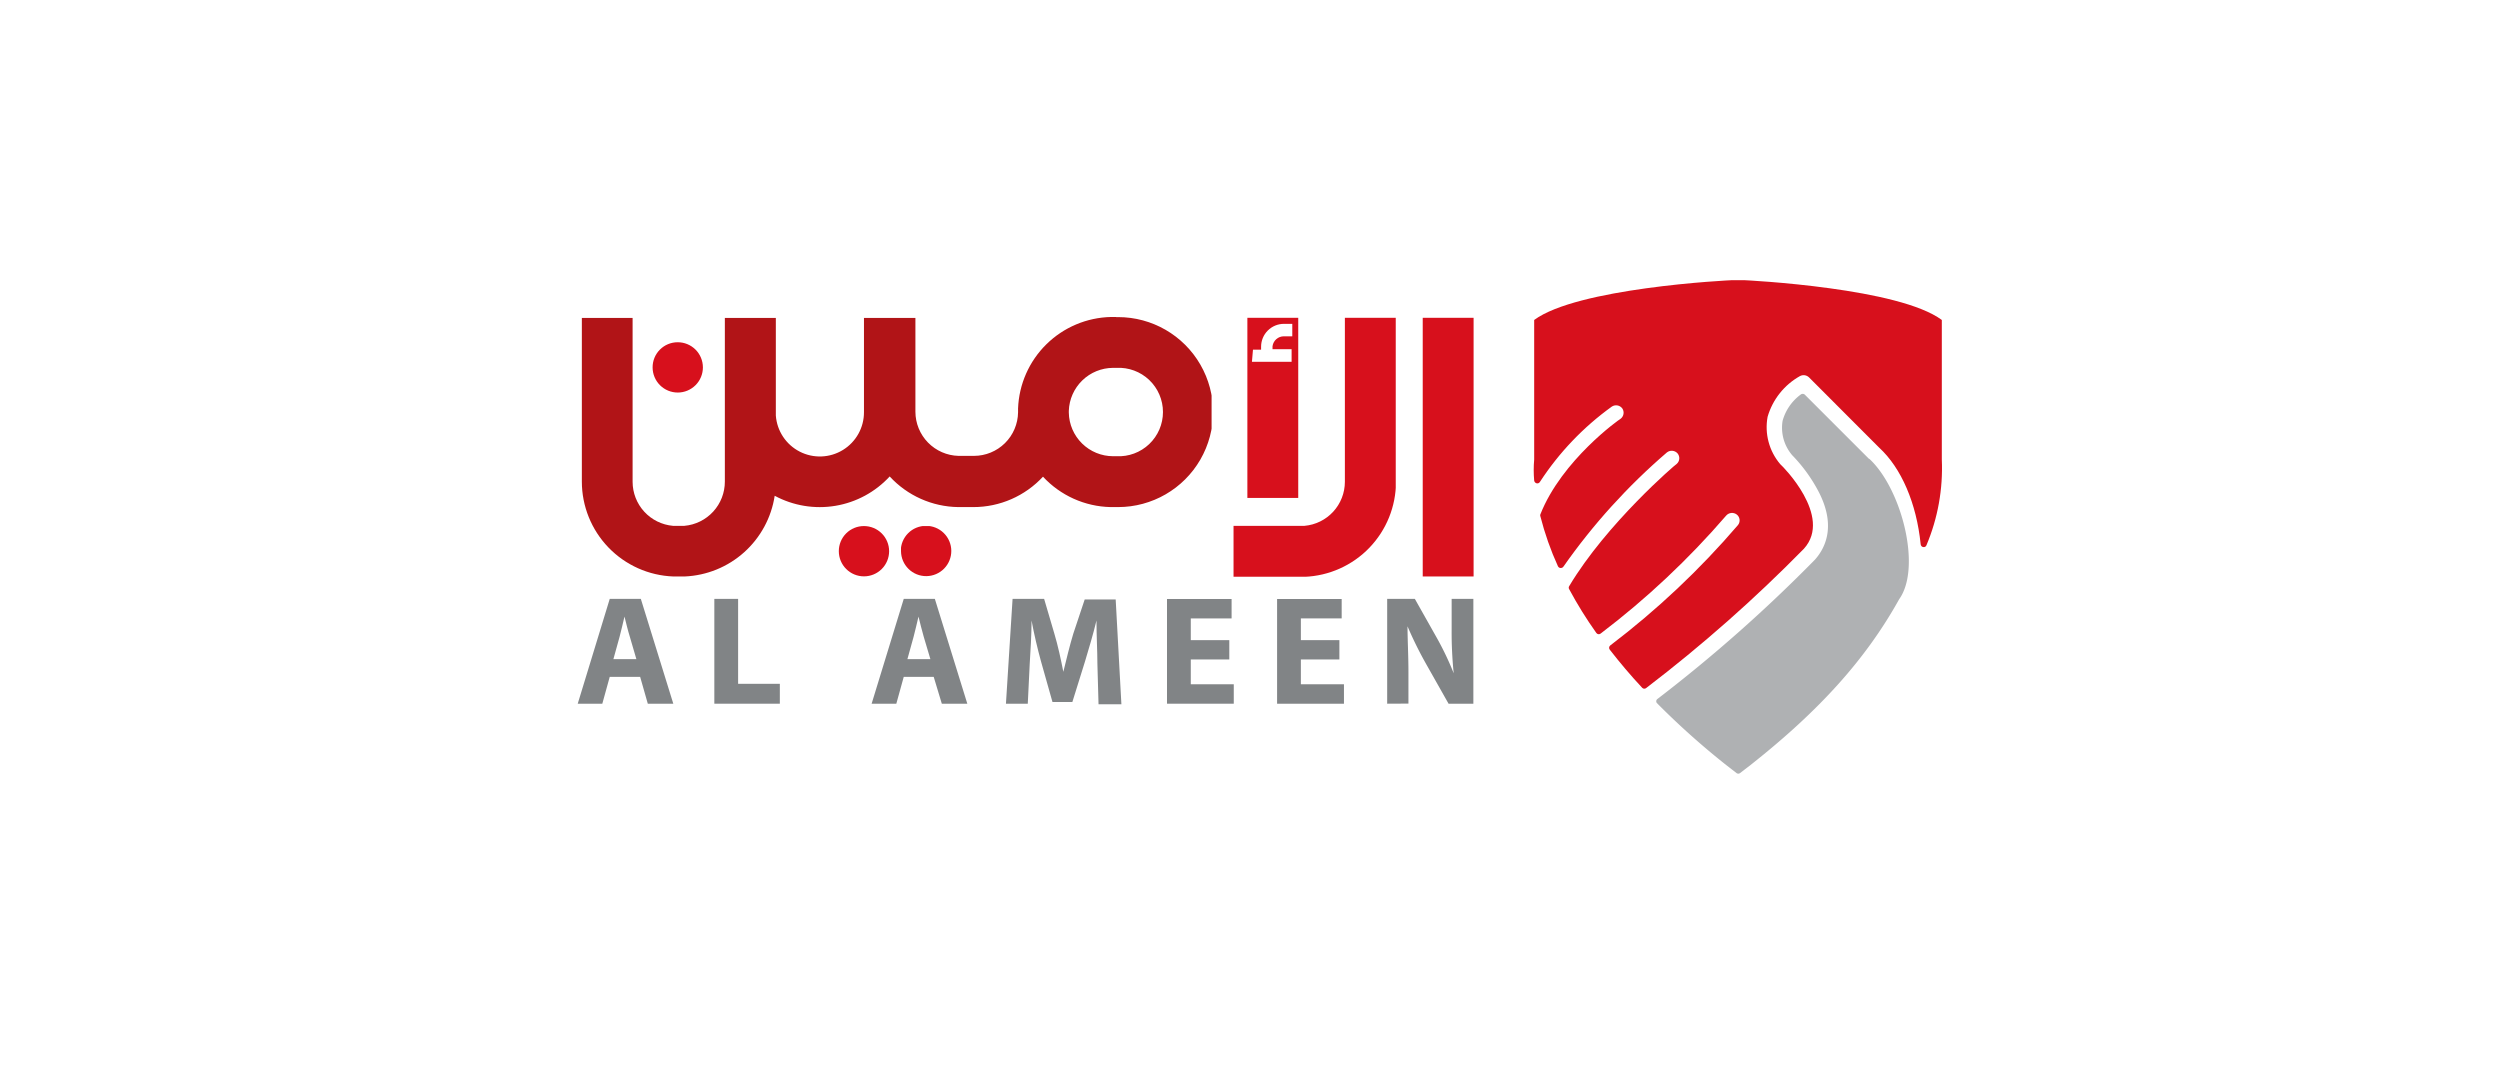 <svg id="Layer_1" data-name="Layer 1" xmlns="http://www.w3.org/2000/svg" xmlns:xlink="http://www.w3.org/1999/xlink" viewBox="0 0 218.7 93.37"><defs><style>.cls-1{fill:none;}.cls-2{clip-path:url(#clip-path);}.cls-3{fill:url(#linear-gradient);}.cls-4{clip-path:url(#clip-path-2);}.cls-5{fill:url(#linear-gradient-2);}.cls-6{clip-path:url(#clip-path-3);}.cls-7{fill:url(#linear-gradient-3);}.cls-8{clip-path:url(#clip-path-4);}.cls-9{fill:url(#linear-gradient-4);}.cls-10{clip-path:url(#clip-path-5);}.cls-11{fill:url(#linear-gradient-5);}.cls-12{clip-path:url(#clip-path-6);}.cls-13{fill:url(#linear-gradient-6);}.cls-14{clip-path:url(#clip-path-7);}.cls-15{fill:url(#linear-gradient-7);}.cls-16{clip-path:url(#clip-path-8);}.cls-17{fill:url(#linear-gradient-8);}.cls-18{clip-path:url(#clip-path-9);}.cls-19{fill:#afb1b3;}.cls-20{fill:#818486;}</style><clipPath id="clip-path"><rect class="cls-1" x="124.46" y="27.8" width="4.45" height="22.63"/></clipPath><linearGradient id="linear-gradient" x1="-484.14" y1="300.03" x2="-484.09" y2="300.03" gradientTransform="matrix(6.74, 0, 0, -34.32, 3316.07, 10335.72)" gradientUnits="userSpaceOnUse"><stop offset="0" stop-color="#8b1813"/><stop offset="1" stop-color="#d7101c"/></linearGradient><clipPath id="clip-path-2"><path class="cls-1" d="M117.65,27.8V42.15A3.87,3.87,0,0,1,114.12,46h-6.21v4.46h6.21a8.32,8.32,0,0,0,8-8.31V27.8Z"/></clipPath><linearGradient id="linear-gradient-2" x1="-533.48" y1="300.04" x2="-533.46" y2="300.04" gradientTransform="matrix(21.52, 0, 0, -34.35, 11531.54, 10345.04)" xlink:href="#linear-gradient"/><clipPath id="clip-path-3"><path class="cls-1" d="M93.5,36.1v-.16a3.89,3.89,0,0,1,3.87-3.76h.3a3.87,3.87,0,1,1,0,7.73h-.3A3.88,3.88,0,0,1,93.5,36.1m4.17-8.37h-.48a8.32,8.32,0,0,0-8.13,8h0v.34a3.86,3.86,0,0,1-3.86,3.81H83.85a3.87,3.87,0,0,1-3.77-3.86V27.81h-4.5v8.24a3.86,3.86,0,0,1-7.71.3V36h0V27.81H63.41v8.24c0,.15,0,.3,0,.45v5.63A3.88,3.88,0,0,1,59.87,46h-1a3.87,3.87,0,0,1-3.53-3.85V27.81H50.9V42.13a8.31,8.31,0,0,0,8,8.3h1a8.32,8.32,0,0,0,7.87-7.06,8.32,8.32,0,0,0,10.06-1.69,8.31,8.31,0,0,0,6,2.68h1.32a8.29,8.29,0,0,0,6.09-2.66,8.31,8.31,0,0,0,5.91,2.66h.66a8.31,8.31,0,1,0,0-16.62h-.18Z"/></clipPath><linearGradient id="linear-gradient-3" x1="-550.42" y1="300.04" x2="-550.42" y2="300.04" gradientTransform="matrix(83.53, 0, 0, -34.41, 46026.94, 10364.2)" xlink:href="#linear-gradient"/><clipPath id="clip-path-4"><path class="cls-1" d="M73.38,48.22a2.2,2.2,0,1,0,2.2-2.2h0a2.19,2.19,0,0,0-2.2,2.2"/></clipPath><linearGradient id="linear-gradient-4" x1="-471.69" y1="298.81" x2="-471.64" y2="298.81" gradientTransform="matrix(6.67, 0, 0, -6.67, 3196.23, 2040.99)" xlink:href="#linear-gradient"/><clipPath id="clip-path-5"><path class="cls-1" d="M78.82,48.22A2.2,2.2,0,1,0,81,46h0a2.2,2.2,0,0,0-2.2,2.2"/></clipPath><linearGradient id="linear-gradient-5" x1="-472.96" y1="298.81" x2="-472.91" y2="298.81" gradientTransform="matrix(6.67, 0, 0, -6.67, 3206.16, 2040.99)" xlink:href="#linear-gradient"/><clipPath id="clip-path-6"><path class="cls-1" d="M57.09,32.14a2.2,2.2,0,1,0,2.19-2.2h0a2.19,2.19,0,0,0-2.19,2.2"/></clipPath><linearGradient id="linear-gradient-6" x1="-467.97" y1="297.57" x2="-467.92" y2="297.57" gradientTransform="matrix(6.67, 0, 0, -6.67, 3170.97, 2016.6)" xlink:href="#linear-gradient"/><clipPath id="clip-path-7"><path class="cls-1" d="M109.61,30.59h.71v-.26a2,2,0,0,1,2-2h.73v1.09h-.73a1,1,0,0,0-1,.87v.26h1.67v1.1h-3.47Zm-.49,13h4.45V27.8h-4.45Z"/></clipPath><linearGradient id="linear-gradient-7" x1="-480.75" y1="299.76" x2="-480.7" y2="299.76" gradientTransform="matrix(6.75, 0, 0, -23.89, 3295.6, 7197.49)" xlink:href="#linear-gradient"/><clipPath id="clip-path-8"><path class="cls-1" d="M151.51,24.51s-3.54.16-7.51.71c-3.76.52-7.91,1.38-9.79,2.77,0,0,0,.22,0,.61V40.2a10.28,10.28,0,0,0,0,1.84.29.29,0,0,0,.21.24.26.26,0,0,0,.29-.12A24.78,24.78,0,0,1,141,35.57a.68.68,0,0,1,.92.16.67.67,0,0,1-.17.92c-.05,0-5.13,3.6-7,8.35a.22.22,0,0,0,0,.16,26.17,26.17,0,0,0,1.54,4.38.27.27,0,0,0,.35.13.27.27,0,0,0,.12-.09,54.07,54.07,0,0,1,9.06-10,.68.68,0,0,1,.93.08.66.66,0,0,1-.08.93c-.06,0-6.14,5.22-9.4,10.69a.24.24,0,0,0,0,.26,35.74,35.74,0,0,0,2.37,3.82.26.26,0,0,0,.39.06A71.91,71.91,0,0,0,151,45.11a.68.68,0,0,1,.93-.1.65.65,0,0,1,.11.92,72.36,72.36,0,0,1-11.17,10.53.26.26,0,0,0-.05.37c.87,1.12,1.82,2.25,2.85,3.35a.26.26,0,0,0,.35,0A129.36,129.36,0,0,0,157.81,48c2.56-2.84-1.94-7.28-2-7.32l-.08-.08a5,5,0,0,1-1.1-4.14,6,6,0,0,1,2.83-3.56.68.68,0,0,1,.79.11l6.14,6.15c1.94,1.78,3.27,4.87,3.63,8.46a.27.27,0,0,0,.23.24.25.25,0,0,0,.28-.17,17.37,17.37,0,0,0,1.34-7.49V28.64c0-.42,0-.65,0-.65-1.87-1.39-6-2.25-9.79-2.77-4-.55-7.5-.71-7.5-.71Z"/></clipPath><linearGradient id="linear-gradient-8" x1="-548.9" y1="300.24" x2="-548.89" y2="300.24" gradientTransform="matrix(54.7, 0, 0, -54.23, 30076.38, 16323.63)" xlink:href="#linear-gradient"/><clipPath id="clip-path-9"><rect class="cls-1" x="50.54" y="24.51" width="119.38" height="43.17"/></clipPath></defs><g id="Group_12453" data-name="Group 12453"><g class="cls-2"><g id="Group_12452-2" data-name="Group 12452-2"><rect id="Rectangle_1694" data-name="Rectangle 1694" class="cls-3" x="124.46" y="27.8" width="4.45" height="22.63"/></g></g></g><g id="Group_12455" data-name="Group 12455"><g class="cls-4"><g id="Group_12454" data-name="Group 12454"><rect id="Rectangle_1696" data-name="Rectangle 1696" class="cls-5" x="107.91" y="27.8" width="14.19" height="22.65"/></g></g></g><g id="Group_12457" data-name="Group 12457"><g class="cls-6"><g id="Group_12456" data-name="Group 12456"><rect id="Rectangle_1697" data-name="Rectangle 1697" class="cls-7" x="50.9" y="27.73" width="55.09" height="22.7"/></g></g></g><g id="Group_12459" data-name="Group 12459"><g class="cls-8"><g id="Group_12458" data-name="Group 12458"><rect id="Rectangle_1698" data-name="Rectangle 1698" class="cls-9" x="73.38" y="46.02" width="4.4" height="4.4"/></g></g></g><g id="Group_12461" data-name="Group 12461"><g class="cls-10"><g id="Group_12460" data-name="Group 12460"><rect id="Rectangle_1699" data-name="Rectangle 1699" class="cls-11" x="78.82" y="46.02" width="4.4" height="4.4"/></g></g></g><g id="Group_12463" data-name="Group 12463"><g class="cls-12"><g id="Group_12462" data-name="Group 12462"><rect id="Rectangle_1700" data-name="Rectangle 1700" class="cls-13" x="57.09" y="29.94" width="4.4" height="4.4"/></g></g></g><g id="Group_12465" data-name="Group 12465"><g class="cls-14"><g id="Group_12464" data-name="Group 12464"><rect id="Rectangle_1701" data-name="Rectangle 1701" class="cls-15" x="109.12" y="27.8" width="4.45" height="15.76"/></g></g></g><g id="Group_12467" data-name="Group 12467"><g class="cls-16"><g id="Group_12466" data-name="Group 12466"><rect id="Rectangle_1702" data-name="Rectangle 1702" class="cls-17" x="134.16" y="24.51" width="36.08" height="35.76"/></g></g></g><g id="Group_12469" data-name="Group 12469"><g class="cls-18"><g id="Group_12468" data-name="Group 12468"><path id="Path_78500" data-name="Path 78500" class="cls-19" d="M163.5,40.14l-5.62-5.62a.28.28,0,0,0-.36,0,4.26,4.26,0,0,0-1.58,2.3,3.7,3.7,0,0,0,.84,3l0,0a13.66,13.66,0,0,1,2.21,3c1.64,3,.79,5-.21,6.13A130.71,130.71,0,0,1,145,61.14a.25.25,0,0,0-.06.36l0,0A67.3,67.3,0,0,0,151,66.92l.9.7a.27.27,0,0,0,.17.06.25.25,0,0,0,.16-.06l.91-.7c6.09-4.81,10.1-9.29,13-14.5,2-2.8.18-9.71-2.61-12.28"/><path id="Path_78501" data-name="Path 78501" class="cls-20" d="M53.34,59.21l-.65,2.35H50.54l2.8-9.17h2.72l2.84,9.17H56.67L56,59.21Zm2.33-1.55-.57-1.95c-.17-.54-.33-1.22-.47-1.77h0c-.14.55-.28,1.24-.43,1.77l-.54,1.95Z"/><path id="Path_78502" data-name="Path 78502" class="cls-20" d="M62.49,52.39h2.08v7.43h3.65v1.74H62.49Z"/><path id="Path_78503" data-name="Path 78503" class="cls-20" d="M79.06,59.21l-.65,2.35H76.25l2.81-9.17h2.72l2.84,9.17H82.39l-.71-2.35Zm2.33-1.55-.58-1.95c-.16-.54-.32-1.22-.46-1.77h0c-.14.55-.28,1.24-.43,1.77l-.54,1.95Z"/><path id="Path_78504" data-name="Path 78504" class="cls-20" d="M96,58.05c0-1.1-.08-2.43-.08-3.77h0c-.28,1.17-.68,2.51-1,3.57l-1.11,3.56H92.07l-1-3.54c-.3-1.09-.61-2.39-.83-3.59h0c0,1.24-.09,2.65-.16,3.79l-.17,3.49H88l.58-9.17h2.76l.9,3.06c.3,1,.57,2.24.78,3.32h0c.26-1.06.56-2.31.87-3.33l1-3h2.71l.5,9.17h-2Z"/><path id="Path_78505" data-name="Path 78505" class="cls-20" d="M107.54,57.69h-3.37v2.17h3.76v1.7h-5.84V52.4h5.65v1.7h-3.57V56h3.37Z"/><path id="Path_78506" data-name="Path 78506" class="cls-20" d="M117.17,57.69H113.8v2.17h3.77v1.7h-5.85V52.4h5.65v1.7H113.8V56h3.37Z"/><path id="Path_78507" data-name="Path 78507" class="cls-20" d="M121.35,61.56V52.39h2.42l1.9,3.37a25.82,25.82,0,0,1,1.5,3.14h0a35.25,35.25,0,0,1-.18-3.84V52.39h1.9v9.17h-2.17l-2-3.54a33.32,33.32,0,0,1-1.59-3.23h0c0,1.21.08,2.5.08,4v2.76Z"/></g></g></g></svg>